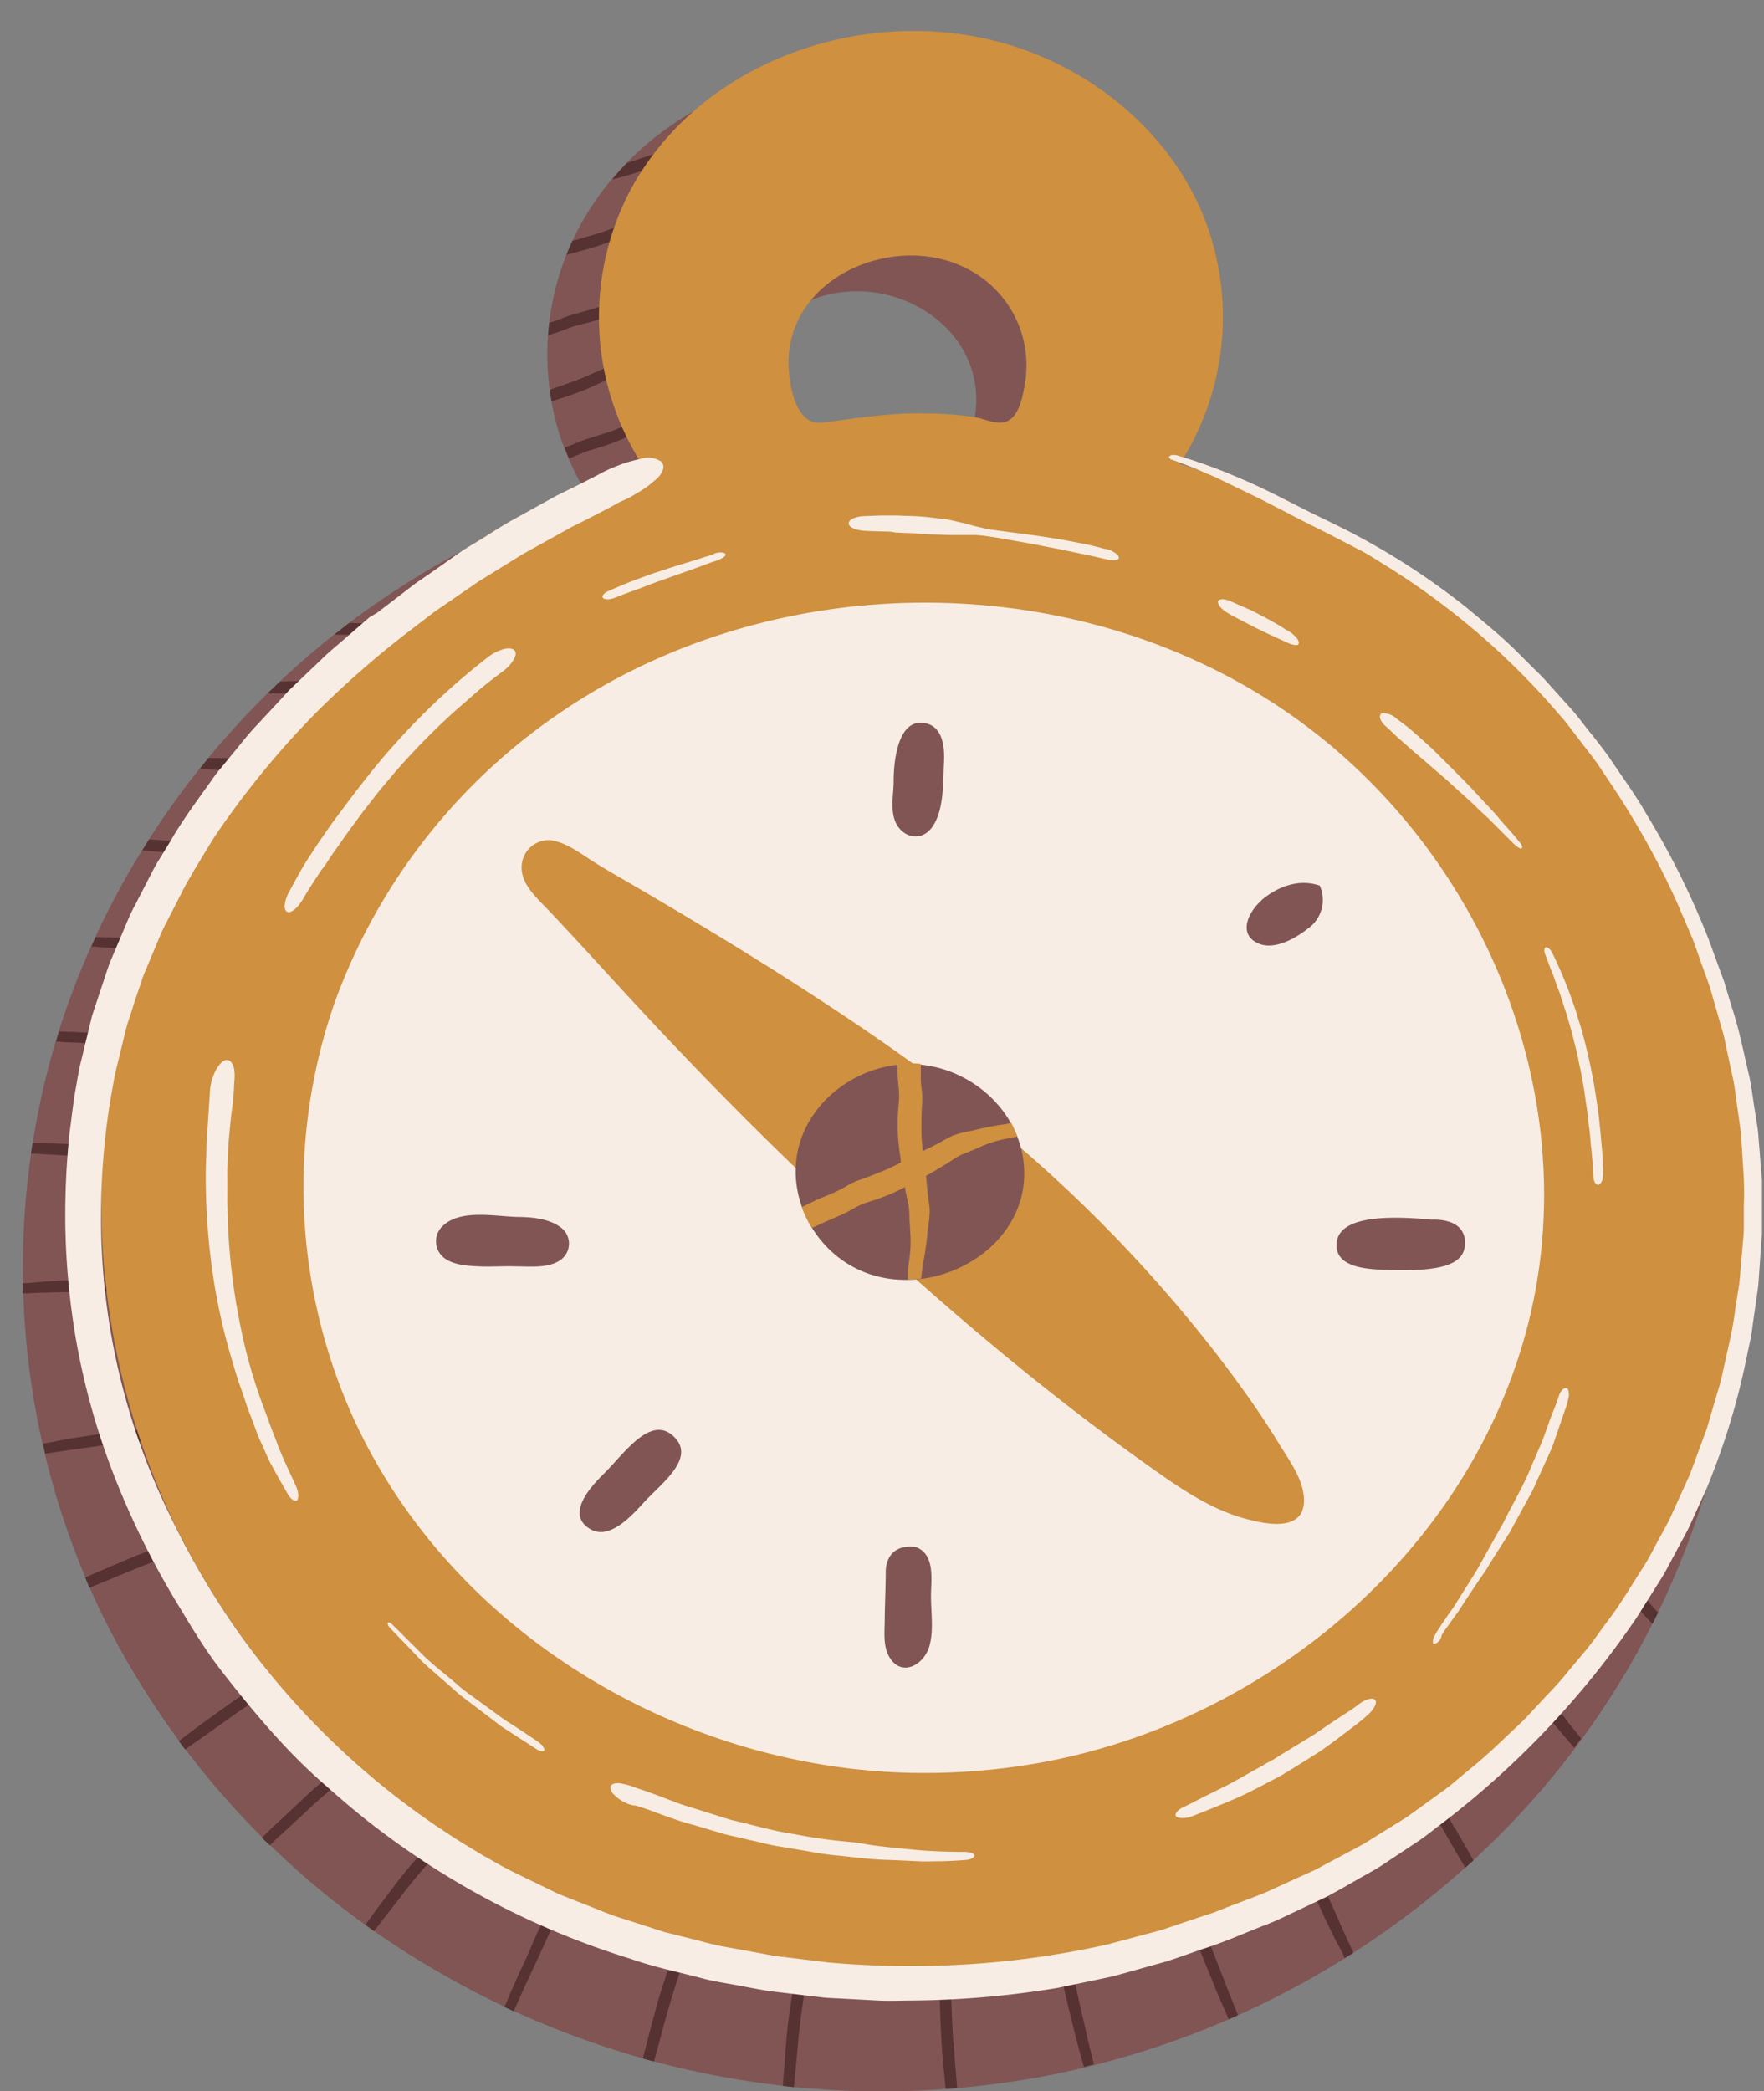 <?xml version="1.0" encoding="UTF-8"?><svg xmlns="http://www.w3.org/2000/svg" xmlns:xlink="http://www.w3.org/1999/xlink" data-name="Layer 1" height="330.7" preserveAspectRatio="xMidYMid meet" version="1.0" viewBox="-3.6 -4.9 279.0 330.7" width="279.0" zoomAndPan="magnify"><rect x="-3.6" y="-4.9" width="279.0" height="330.7" fill="#808080" stroke="none"/><g id="change1_1"><path d="M259.83,143.7c-11.66-25.59-32-47-56.51-60.62a136,136,0,0,0-26.85-11.29c6.91-13,7-29.32-.49-42.27C166.78,13.7,148.14,5,130.14,5.7S94.54,16.76,86.89,33.28a42.61,42.61,0,0,0-2,30.53,45,45,0,0,0,4.55,9.76,135.76,135.76,0,0,0-37.63,19.9c-22.59,17-39.7,41.4-47.29,68.72A126.17,126.17,0,0,0,13,251.34a133.2,133.2,0,0,0,50.5,54.28,140.06,140.06,0,0,0,72.08,20.22,142,142,0,0,0,23.74-2,138.48,138.48,0,0,0,66.43-31.31,130.37,130.37,0,0,0,40.22-61.05A126.25,126.25,0,0,0,259.83,143.7Zm-144-76.48c-1.3-1.2-1.84-3.46-2.2-5a16.21,16.21,0,0,1,1.55-11.7c3.32-5.93,10.1-9.36,16.8-9.36,7.4,0,14.92,4.27,17.72,11.3a16.1,16.1,0,0,1,0,11.75,11.55,11.55,0,0,1-1,2.22,142,142,0,0,0-22.4-.29C122.73,66.37,119.25,66.73,115.8,67.22Z" fill="#815554"/></g><g id="change2_1"><path d="M113.05,57l.16,0c0,.29,0,.59-.06.88-.67.13-1.34.27-2,.45s-1.07.3-1.61.45-1.11.27-1.66.41a25,25,0,0,0-3.14,1c-.52.2-1,.4-1.56.58a15.47,15.47,0,0,0-1.47.58l-1.58.79-1.54.72c-1,.46-2,.89-3,1.34s-2,.86-3,1.21c-.53.18-1.06.36-1.6.52l-1.59.48c-.53.17-1,.39-1.57.61s-.94.4-1.42.57c-.25-.56-.48-1.13-.7-1.71l.7-.25c.51-.2,1-.42,1.53-.64s1-.37,1.5-.53c1.06-.33,2.1-.68,3.15-1s2-.8,3-1.23,2.09-.87,3.14-1.3c.53-.21,1-.43,1.57-.66s.93-.42,1.4-.59l.12,0c.51-.17,1-.3,1.54-.43s1.07-.26,1.6-.41,1.07-.28,1.61-.41l1.57-.35c.55-.12,1.1-.26,1.64-.39s1.08-.28,1.63-.37S112.49,57.05,113.05,57Zm1-9.42c-.58,0-1.16,0-1.73.1s-1.12.1-1.68.18l-1.81.28c-.58.09-1.16.18-1.73.29s-1.12.27-1.68.42-1.12.31-1.69.45l-1.63.41c-.55.14-1.11.28-1.66.45s-1.1.32-1.65.47-1.06.29-1.59.48l-.12,0c-.49.18-1,.42-1.44.63L94,52.49c-1.08.46-2.16.91-3.24,1.4s-2.08.93-3.15,1.33-2.16.8-3.25,1.16l-1,.37c.08.63.17,1.25.28,1.86.24-.09.48-.19.72-.27L86,57.81c.55-.18,1.1-.38,1.65-.58,1.06-.38,2.11-.84,3.14-1.32l3.14-1.44,1.58-.77,1.63-.84a14.32,14.32,0,0,1,1.52-.63c.54-.2,1.07-.42,1.6-.64a27,27,0,0,1,3.24-1.12l1.72-.47,1.66-.5c1.1-.32,2.23-.55,3.35-.79a16.75,16.75,0,0,1,1.72-.31c.56-.07,1.14-.11,1.71-.17l1.65-.12c.56,0,1.13-.11,1.68-.21.22-.25.43-.5.66-.73a19,19,0,0,1-2.51.35Zm9.58-9.42a.67.67,0,0,0-.18-.07.58.58,0,0,0-.18,0h-.17a1.12,1.12,0,0,0-.32,0l-.37.09a9.14,9.14,0,0,1-1.27.23,17.33,17.33,0,0,1-2.7.1l-1.07-.08c-.57,0-1.13-.06-1.7-.08s-1.1,0-1.65,0l-1.81.09c-.57,0-1.15.07-1.72.12s-1.12.16-1.68.26-1.13.21-1.7.29l-1.63.26c-.56.1-1.12.19-1.67.31s-1.1.23-1.65.33-1.08.21-1.6.35l-.13,0c-.49.15-1,.35-1.46.52l-1.65.59c-1.09.37-2.18.75-3.27,1.15s-2.11.79-3.18,1.11-2.16.65-3.25.94c-.53.14-1,.29-1.55.48s-1.06.41-1.59.6-.8.26-1.21.38c-.07.67-.14,1.33-.19,2l1.29-.41c.5-.16,1-.35,1.5-.54s1.07-.41,1.62-.56l1.64-.42c.55-.14,1.1-.31,1.65-.47,1.06-.31,2.11-.68,3.16-1.09l3.16-1.2,1.6-.65,1.66-.71a13.83,13.83,0,0,1,1.54-.5c.54-.15,1.08-.32,1.62-.5a26.1,26.1,0,0,1,3.27-.83L108.5,40l1.67-.34c1.1-.22,2.23-.33,3.35-.47.56-.06,1.13-.11,1.7-.13s1.13,0,1.69,0l1.62.06c.56,0,1.12,0,1.67,0a15.55,15.55,0,0,0,1.67-.21c.28-.06.56-.14.84-.23l.43-.11a1.46,1.46,0,0,1,.36,0h.17a1.72,1.72,0,0,1,.28.08h0s0-.06,0-.11h0a.26.26,0,0,0-.06-.14A1.24,1.24,0,0,0,123.62,38.14Zm.5-11.95a1.06,1.06,0,0,0-.19-.06.58.58,0,0,0-.18,0h-.18a2,2,0,0,0-.34,0l-.38.1a9.61,9.61,0,0,1-1.32.25,20.11,20.11,0,0,1-2.81.15l-1.12-.07c-.59,0-1.17-.05-1.76-.05s-1.15,0-1.72,0l-1.88.12c-.6.05-1.2.09-1.79.15s-1.17.18-1.75.29-1.18.22-1.77.31l-1.7.29c-.58.11-1.16.21-1.74.33s-1.14.25-1.72.36-1.11.22-1.66.37l-.14,0c-.51.15-1,.35-1.52.54L96.74,30c-1.14.39-2.28.78-3.41,1.2S91.13,32,90,32.31s-2.06.62-3.1.9l0,.07c-.33.7-.63,1.42-.91,2.14a4.16,4.16,0,0,1,.5-.16l1.71-.45c.58-.15,1.15-.32,1.72-.49,1.11-.33,2.2-.72,3.29-1.14l3.29-1.26,1.68-.67,1.72-.73A13.71,13.71,0,0,1,101.5,30l1.68-.53a27.1,27.1,0,0,1,3.41-.88l1.79-.34,1.74-.37c1.15-.23,2.32-.36,3.48-.52.59-.07,1.18-.13,1.78-.15s1.17,0,1.76,0l1.68,0c.58,0,1.17,0,1.74-.06a12.56,12.56,0,0,0,1.74-.24,7.19,7.19,0,0,0,.88-.24l.45-.12a1.54,1.54,0,0,1,.37,0h.17a1.57,1.57,0,0,1,.29.08h0s0-.06,0-.11h0a.26.26,0,0,0-.06-.15A2.16,2.16,0,0,0,124.12,26.19ZM130.6,15.9a1.79,1.79,0,0,0-.33-.18c-.07,0-.13-.06-.19-.07a.72.72,0,0,0-.19,0l-.18,0a1,1,0,0,0-.35,0l-.39.08a10.41,10.41,0,0,1-1.36.22,21.42,21.42,0,0,1-2.89.06l-1.14-.09c-.6-.06-1.2-.08-1.8-.11s-1.18,0-1.77,0l-1.92.08c-.61,0-1.23.05-1.84.1s-1.2.14-1.8.24-1.21.19-1.82.27l-1.75.24c-.6.1-1.2.18-1.79.29s-1.18.22-1.78.31-1.15.2-1.71.34l-.14,0c-.53.14-1,.33-1.58.51l-1.77.56c-1.18.37-2.36.73-3.53,1.13-1,.34-2,.67-3,1-.81.83-1.6,1.69-2.35,2.58h0c.59-.14,1.18-.3,1.77-.45,1.15-.3,2.28-.67,3.41-1.06l3.41-1.18,1.74-.64,1.79-.69a14.07,14.07,0,0,1,1.65-.48l1.75-.49a30.37,30.37,0,0,1,3.52-.8l1.84-.29,1.8-.32c1.18-.2,2.38-.31,3.58-.43.6-.06,1.21-.1,1.82-.11s1.2,0,1.8,0l1.72.08c.6,0,1.2,0,1.79,0a17.6,17.6,0,0,0,1.78-.19,9.28,9.28,0,0,0,.91-.22l.46-.11a2.55,2.55,0,0,1,.39,0l.17,0a1.67,1.67,0,0,1,.3.08s0,0,0,0,0,0,0-.1h0A.2.2,0,0,0,130.6,15.9Z" fill="#563232"/></g><g id="change2_2"><path d="M52.42,95.47c-1,0-2.08,0-3.13,0,.79-.62,1.56-1.25,2.36-1.86l1.69.06c.8,0,1.6,0,2.41-.05s1.5-.06,2.25,0l1.93,0,2.92,0c1.57,0,3.13,0,4.7.07s2.88.14,4.33.14c.71,0,1.41,0,2.11,0l1.08-.07c.16,0,.32,0,.48-.06a2.17,2.17,0,0,1,.25,0H76a.79.79,0,0,1,.28.1.62.62,0,0,1,.27.51,1.22,1.22,0,0,1,0,.38.89.89,0,0,1-.23.42,1,1,0,0,1-.28.24l-.17.09a1.09,1.09,0,0,1-.24.07l-.38.07-.28,0c-.39,0-.78.06-1.17.08q-1.17,0-2.34,0l-2,0-2.71-.07-4.78,0-2.11,0c-.91,0-1.81,0-2.71,0l-2.38.09C53.94,95.51,53.18,95.49,52.42,95.47Zm-7.79,9.28q2.26.09,4.53.24c.72.05,1.43.11,2.16.11h2.26c.86,0,1.71.08,2.57.14l2,.12,4.54.22,2.57.18,1.91.14c.73,0,1.47.08,2.21.08.38,0,.75,0,1.12,0l.26,0a2.38,2.38,0,0,0,.37-.06,1,1,0,0,0,.23-.06l.16-.08a.86.86,0,0,0,.28-.23.79.79,0,0,0,.24-.41,1.2,1.2,0,0,0,0-.38.64.64,0,0,0-.23-.52.9.9,0,0,0-.27-.11h-.15a1,1,0,0,0-.24,0l-.47,0-1,0c-.67,0-1.34,0-2,0-1.38-.06-2.74-.21-4.11-.32s-3-.19-4.45-.26l-2.78-.15-1.82-.1c-.72,0-1.43,0-2.15,0s-1.53,0-2.29-.06L47.84,103c-.76-.06-1.53-.09-2.29-.13-1.49-.08-3-.07-4.48,0h-.36c-.66.62-1.31,1.25-2,1.88h1.39C41.65,104.71,43.14,104.7,44.63,104.75ZM35.05,117c1.51.12,3,.25,4.54.4.72.07,1.44.14,2.17.17s1.51,0,2.27.07,1.72.12,2.58.19c.67.06,1.34.12,2,.16l4.56.29,2.57.2c.64,0,1.28.11,1.92.15s1.48.09,2.23.09c.37,0,.74,0,1.12,0l.26,0a2.38,2.38,0,0,0,.37-.06.86.86,0,0,0,.23-.06l.17-.08a1.14,1.14,0,0,0,.28-.23.85.85,0,0,0,.23-.41,1.2,1.2,0,0,0,0-.38.64.64,0,0,0-.23-.52.9.9,0,0,0-.27-.11H62a.93.93,0,0,0-.23,0l-.47,0-1,0c-.67,0-1.34,0-2,0-1.38-.07-2.74-.23-4.12-.35s-3-.23-4.45-.32c-.93,0-1.86-.13-2.78-.2L45,115.86c-.71,0-1.43-.07-2.15-.09s-1.53,0-2.29-.12l-2.27-.25c-.76-.09-1.53-.15-2.29-.22-1.49-.12-3-.18-4.49-.21l-2.15,0L28,116.71c.86,0,1.72.08,2.58.1C32.05,116.85,33.55,116.89,35.05,117Zm-8.29,13.34c1.63.23,3.27.49,4.89.77.78.14,1.56.28,2.34.37l2.46.3c.93.12,1.85.3,2.78.46l2.16.38,4.91.85c.92.16,1.84.36,2.76.54l2.06.42q1.18.24,2.4.42c.4.05.8.11,1.21.14h.69a1.15,1.15,0,0,0,.26,0l.19-.05a1.4,1.4,0,0,0,.33-.19.83.83,0,0,0,.31-.37,1.18,1.18,0,0,0,.09-.37.62.62,0,0,0-.18-.55,1.08,1.08,0,0,0-.28-.15l-.17,0a1.15,1.15,0,0,0-.26,0c-.17,0-.34,0-.51,0l-1.11-.13c-.73-.1-1.46-.21-2.18-.34-1.49-.27-2.95-.61-4.43-.91s-3.21-.6-4.81-.88l-3-.52-2-.33c-.77-.14-1.55-.22-2.33-.32s-1.66-.19-2.49-.34L30.4,129l-2.48-.4c-1.62-.25-3.25-.4-4.88-.54L20,127.84c-.37.58-.72,1.16-1.08,1.74l3,.25C23.51,130,25.14,130.12,26.76,130.34ZM11.21,144.8c.7.08,1.42.11,2.13.16l2.39.17,4.75.42c1.54.13,3.08.27,4.61.47s3.1.46,4.64.72c.73.13,1.46.26,2.21.34l2.33.26c.88.12,1.75.27,2.62.42l2,.34,4.65.75c.88.15,1.75.31,2.62.48l1.95.36c.75.14,1.51.26,2.27.36.38,0,.77.09,1.15.11h.66a1.18,1.18,0,0,0,.25,0l.17-.06a.93.93,0,0,0,.31-.19.82.82,0,0,0,.29-.38,1.18,1.18,0,0,0,.09-.37.61.61,0,0,0-.17-.54.72.72,0,0,0-.27-.15l-.16,0a1.92,1.92,0,0,0-.24,0c-.17,0-.33,0-.49,0l-1.05-.1c-.69-.08-1.38-.17-2.06-.28-1.41-.23-2.8-.54-4.2-.8s-3-.54-4.55-.78L37.31,146l-1.87-.3c-.73-.12-1.46-.2-2.2-.28s-1.58-.17-2.36-.31l-2.32-.42-2.35-.38c-1.52-.23-3.06-.37-4.61-.5l-4.66-.33c-.8-.05-1.59-.08-2.39-.11l-2.47-.07-.55,0c-.23.51-.46,1-.68,1.53l.18,0ZM9,160l4.18.4c1.36.12,2.71.26,4,.45s2.72.44,4.07.69c.65.12,1.29.24,1.94.31l2.05.24c.78.11,1.54.25,2.31.39l1.8.32,4.08.67c.78.13,1.54.29,2.31.44l1.71.33c.66.12,1.33.23,2,.31.34,0,.67.07,1,.08h.24a1.83,1.83,0,0,0,.33,0,.93.93,0,0,0,.23,0l.15-.06a1.2,1.2,0,0,0,.29-.19,1,1,0,0,0,.27-.39,1.18,1.18,0,0,0,.09-.37c0-.23,0-.46-.13-.53a.62.62,0,0,0-.23-.14l-.15,0h-.64l-.93-.08c-.61-.06-1.21-.14-1.81-.24-1.24-.2-2.46-.49-3.69-.73s-2.67-.48-4-.7l-2.5-.43-1.64-.28c-.65-.11-1.29-.18-1.94-.25s-1.39-.16-2.07-.29l-2-.4c-.68-.13-1.37-.24-2.06-.36-1.34-.22-2.69-.35-4.05-.47l-4.11-.32-2.1-.1-2.18-.07H5.75c-.17.52-.32,1.05-.47,1.57.52.06,1,.09,1.58.13ZM3.81,177.65c1.51.09,3,.19,4.54.26s2.94.13,4.4.27,3,.29,4.43.47c.71.09,1.41.17,2.12.21s1.49.06,2.23.11,1.68.15,2.52.23l2,.2,4.46.37c.84.06,1.68.15,2.52.24l1.87.18c.72.07,1.45.11,2.18.13.37,0,.73,0,1.1,0l.26,0a2.23,2.23,0,0,0,.36,0,1.12,1.12,0,0,0,.23-.06l.16-.07a1.42,1.42,0,0,0,.28-.23.86.86,0,0,0,.24-.41,1.18,1.18,0,0,0,0-.37.61.61,0,0,0-.21-.53.66.66,0,0,0-.26-.11H39.1l-.24,0-.45,0c-.34,0-.67,0-1,0-.66,0-1.32,0-2-.07-1.35-.1-2.68-.28-4-.42s-2.9-.28-4.36-.39l-2.72-.25-1.78-.17c-.7-.06-1.4-.1-2.1-.13s-1.5-.07-2.25-.16L16,176.63c-.74-.1-1.49-.17-2.23-.25-1.46-.16-2.92-.24-4.39-.29s-3-.12-4.44-.16l-2.27-.05H1.55c-.09.55-.17,1.1-.25,1.65h.22Zm5.87,21.72c1.56,0,3.12,0,4.68,0s3.15.18,4.72.31c.75.06,1.5.13,2.25.15s1.58,0,2.37.08,1.79.12,2.68.2l2.1.16c1.59.1,3.18.18,4.77.22l2.7.07c.67,0,1.34,0,2,0a22.43,22.43,0,0,0,2.32-.18c.39,0,.77-.12,1.15-.2l.26-.07A3.82,3.82,0,0,0,42,200a.94.94,0,0,0,.23-.1l.15-.11a1.25,1.25,0,0,0,.24-.27,1,1,0,0,0,.16-.45,1.29,1.29,0,0,0,0-.39c-.06-.22-.19-.43-.33-.46a.57.57,0,0,0-.28-.06l-.16,0a1.87,1.87,0,0,0-.22.07,3.74,3.74,0,0,1-.45.12l-1,.19c-.67.09-1.34.17-2,.2-1.4.08-2.8,0-4.21,0l-4.59-.22c-1-.05-1.92-.12-2.89-.2l-1.9-.15c-.74,0-1.49-.08-2.24-.1s-1.6,0-2.4-.12l-2.38-.22c-.8-.07-1.6-.13-2.4-.17-1.56-.09-3.12-.11-4.69-.07s-3.15.07-4.72.13l-2.41.14L1,198c-.33,0-.65,0-1,.05,0,.52,0,1.05,0,1.58H.31c.71,0,1.43-.06,2.15-.08l2.41-.07Zm6.43,23.86c1.53-.13,3.08-.24,4.62-.33.73,0,1.47-.07,2.2-.16l2.31-.26c.87-.08,1.74-.12,2.62-.17l2.05-.12,4.64-.3c.87-.06,1.75-.09,2.63-.12l2-.08c.75,0,1.51-.08,2.26-.16.38,0,.76-.08,1.14-.15l.26,0,.36-.1a2.34,2.34,0,0,0,.24-.09l.15-.1a1,1,0,0,0,.26-.25.94.94,0,0,0,.2-.44,1.21,1.21,0,0,0,0-.38c0-.23-.15-.45-.29-.49a.74.74,0,0,0-.28-.08h-.16a1,1,0,0,0-.24.05l-.47.1-1,.13q-1,.12-2,.18c-1.41.1-2.82.1-4.22.15s-3,.16-4.56.26l-2.85.18-1.86.12c-.73,0-1.46.13-2.19.22s-1.55.18-2.33.22l-2.34.1-2.34.15c-1.52.11-3,.32-4.55.54l-4.57.7c-.78.13-1.55.27-2.32.42l-2.27.45c.12.53.24,1.05.37,1.58l1.08-.18,2.35-.35,4.67-.65C13.07,223.57,14.59,223.36,16.11,223.23ZM29.28,239.1l2.67-1c1-.37,2-.69,3.07-1l2.4-.78,5.44-1.8,3.1-1,2.31-.7c.89-.27,1.78-.55,2.65-.87.44-.16.88-.32,1.31-.5l.3-.14c.14-.07.28-.13.41-.21a1.4,1.4,0,0,0,.26-.16l.16-.14a1.65,1.65,0,0,0,.24-.33.85.85,0,0,0,.12-.49,1,1,0,0,0-.1-.37.61.61,0,0,0-.47-.38,1.45,1.45,0,0,0-.36,0l-.19.07-.27.12a5.05,5.05,0,0,1-.53.24l-1.2.46c-.79.29-1.59.57-2.39.82-1.65.54-3.32,1-5,1.5s-3.57,1.13-5.35,1.72l-3.33,1.1-2.18.73c-.86.28-1.7.61-2.54.93s-1.8.69-2.72,1l-2.73.88-2.74.93c-1.78.62-3.52,1.32-5.26,2.05L11.16,244l-1.28.58c.23.54.45,1.08.68,1.61l.14-.06,5.37-2.21c1.73-.73,3.48-1.43,5.24-2.08s3.59-1.26,5.4-1.86C27.57,239.7,28.44,239.43,29.28,239.1Zm13.63,21.13L45,258.79c.8-.53,1.61-1,2.42-1.53l1.91-1.19,4.27-2.73L56,251.82l1.83-1.12c.7-.43,1.39-.89,2.06-1.36.34-.24.68-.49,1-.75l.22-.19a4,4,0,0,0,.3-.28,1.73,1.73,0,0,0,.17-.21l.1-.16a1.07,1.07,0,0,0,.12-.37.82.82,0,0,0,0-.48,1.06,1.06,0,0,0-.18-.33.6.6,0,0,0-.52-.27,1,1,0,0,0-.31.08l-.15.1a1.62,1.62,0,0,0-.19.18c-.13.11-.26.23-.4.33l-.91.68c-.61.44-1.22.86-1.84,1.26-1.29.84-2.62,1.6-3.93,2.4s-2.81,1.75-4.21,2.65l-2.62,1.65-1.72,1.09c-.67.43-1.33.88-2,1.33s-1.4,1-2.13,1.41l-2.18,1.3-2.18,1.35c-1.41.88-2.78,1.83-4.14,2.8l-4.08,2.94-2.06,1.54-1.36,1.05c.33.44.65.88,1,1.32l.41-.3L28.2,270l4.23-3c1.37-1,2.74-1.92,4.14-2.82s2.85-1.81,4.29-2.68C41.55,261.1,42.24,260.69,42.91,260.23Zm13.59,11.3c.78-.68,1.58-1.33,2.37-2L60.73,268l4.19-3.53,2.39-2,1.79-1.45c.69-.57,1.36-1.15,2-1.75.33-.3.66-.61,1-.93l.21-.23c.1-.11.19-.22.28-.34a2,2,0,0,0,.16-.24l.09-.18a1.29,1.29,0,0,0,.08-.39.79.79,0,0,0-.08-.49,1,1,0,0,0-.23-.3A.62.62,0,0,0,72,256a1.09,1.09,0,0,0-.31.14l-.15.13c-.07.06-.12.14-.19.21a4.86,4.86,0,0,1-.38.41l-.88.85c-.59.54-1.19,1.08-1.8,1.6-1.26,1.07-2.57,2.08-3.85,3.12s-2.76,2.27-4.12,3.43l-2.57,2.15-1.68,1.4c-.66.56-1.3,1.13-1.94,1.71S52.8,272.4,52.09,273l-2.15,1.71-2.12,1.75c-1.38,1.15-2.7,2.37-4,3.6l-4,3.73-2,1.92c.41.41.83.8,1.24,1.2l1.06-1,4.09-3.76c1.31-1.23,2.63-2.45,4-3.62s2.78-2.34,4.2-3.49c.67-.54,1.35-1.09,2-1.68ZM78.06,274c.52-.56,1-1.15,1.51-1.75.24-.3.48-.6.7-.92l.15-.23a3.72,3.72,0,0,0,.19-.34.8.8,0,0,0,.1-.23l.05-.18a1.44,1.44,0,0,0,0-.36.87.87,0,0,0-.17-.45,1.15,1.15,0,0,0-.27-.27.61.61,0,0,0-.56-.14.84.84,0,0,0-.26.15l-.1.13a2.43,2.43,0,0,0-.14.2c-.08.14-.17.28-.26.41l-.65.84c-.43.55-.87,1.09-1.33,1.61-.94,1.08-1.94,2.1-2.91,3.15S72,277.9,71,279.06l-1.92,2.17-1.26,1.42c-.49.56-1,1.14-1.42,1.72s-1,1.25-1.53,1.83l-1.61,1.74-1.59,1.78c-1,1.17-2,2.39-2.93,3.63l-2.82,3.75-1.4,1.95-.31.45c.46.33.9.67,1.36,1L56.7,299l2.95-3.78c.94-1.24,1.9-2.46,2.91-3.65s2.06-2.37,3.11-3.53c.51-.55,1-1.11,1.49-1.7l1.47-1.83c.58-.68,1.18-1.34,1.77-2L71.79,281l3.12-3.56,1.81-2Zm18,.29a.87.87,0,0,0-.29-.39,1.35,1.35,0,0,0-.33-.19.67.67,0,0,0-.58,0c-.07.07-.17.13-.21.22l-.07.15a2.17,2.17,0,0,0-.07.24c0,.16-.1.32-.16.48-.12.33-.26.67-.4,1q-.41,1-.87,1.95c-.63,1.32-1.34,2.59-2,3.89s-1.44,2.81-2.14,4.23c-.43.89-.88,1.76-1.33,2.64l-.88,1.73c-.34.68-.66,1.37-1,2.06s-.68,1.49-1.06,2.2-.78,1.42-1.17,2.13-.77,1.43-1.14,2.15c-.74,1.41-1.4,2.85-2,4.31s-1.32,2.92-2,4.39c-.33.75-.65,1.51-1,2.26s-.64,1.58-1,2.36l-.18.39,1.46.66c.27-.55.51-1.12.77-1.68.33-.75.68-1.5,1-2.25.7-1.48,1.4-3,2.08-4.46s1.32-2.91,2-4.33,1.47-2.86,2.24-4.28c.36-.68.73-1.36,1-2.06s.66-1.47,1-2.19.82-1.63,1.24-2.44c.33-.64.66-1.27,1-1.91l2.16-4.34c.4-.82.82-1.63,1.24-2.44l.94-1.82c.35-.7.69-1.41,1-2.14.16-.36.31-.73.44-1.1a2.76,2.76,0,0,0,.08-.27,2.36,2.36,0,0,0,.1-.38,2,2,0,0,0,0-.26c0-.06,0-.12,0-.18A1.19,1.19,0,0,0,96.11,274.27Zm15.36,5.22a.83.83,0,0,0-.34-.36,1.09,1.09,0,0,0-.36-.12.61.61,0,0,0-.57.17,1,1,0,0,0-.19.3l-.05.18a2.54,2.54,0,0,0,0,.29c0,.18,0,.37-.09.55l-.27,1.21c-.19.79-.39,1.58-.61,2.36-.46,1.61-1,3.19-1.51,4.78s-1.06,3.45-1.58,5.19l-1,3.24-.66,2.12c-.25.83-.48,1.67-.7,2.51s-.48,1.8-.77,2.68l-.89,2.63-.86,2.66c-.55,1.73-1,3.49-1.48,5.25l-1.38,5.32,0,.18c.57.16,1.15.3,1.73.45l1.21-4.42c.46-1.77.94-3.53,1.47-5.27s1.1-3.53,1.68-5.27c.28-.84.55-1.68.78-2.53l.72-2.67c.29-1,.6-2,.92-3l.73-2.34,1.58-5.32.92-3,.7-2.23q.39-1.29.72-2.61c.11-.43.21-.87.29-1.32l0-.32c0-.14,0-.29.05-.44a1.4,1.4,0,0,0,0-.29l0-.2A1.15,1.15,0,0,0,111.47,279.49Zm15.19,5.2a.86.86,0,0,0,0-.27l-.06-.19a1.22,1.22,0,0,0-.2-.32.72.72,0,0,0-.4-.29.94.94,0,0,0-.37-.07.62.62,0,0,0-.54.23.93.93,0,0,0-.13.31l0,.18a2.43,2.43,0,0,0,0,.27c0,.17,0,.35,0,.53l-.07,1.17c0,.76-.12,1.53-.21,2.29-.19,1.56-.46,3.12-.69,4.68s-.47,3.37-.68,5.06l-.42,3.17-.28,2.07c-.1.82-.18,1.63-.26,2.45s-.16,1.75-.29,2.61l-.42,2.59-.38,2.6c-.24,1.7-.4,3.4-.53,5.11l-.4,5.17-.06.92,1.75.19.48-5.08c.14-1.71.29-3.42.51-5.12s.46-3.45.73-5.16c.13-.82.25-1.64.33-2.47l.25-2.59c.11-1,.25-2,.39-2.93l.31-2.28.66-5.19.41-2.93.31-2.17c.12-.84.21-1.69.28-2.54,0-.42.06-.85.07-1.28v-.3C126.68,285,126.68,284.83,126.66,284.69Zm20.57,33.39c-.11-1.81-.21-3.63-.28-5.44,0-.87-.08-1.73-.17-2.59l-.27-2.71c-.1-1-.17-2-.24-3.07l-.17-2.41-.49-5.43-.26-3.07-.2-2.29c-.08-.88-.19-1.76-.32-2.64-.07-.44-.14-.88-.24-1.31l-.07-.31c0-.14-.08-.28-.13-.42a1,1,0,0,0-.11-.26l-.1-.18a1.24,1.24,0,0,0-.28-.28.8.8,0,0,0-.45-.19,1,1,0,0,0-.38,0,.62.62,0,0,0-.47.37,1,1,0,0,0,0,.34l0,.18a1.76,1.76,0,0,0,.07.27c.05.18.09.36.13.54l.21,1.2c.13.79.24,1.58.34,2.37.17,1.63.26,3.27.4,4.9l.45,5.3c.1,1.11.17,2.21.25,3.31l.17,2.18q.1,1.28.24,2.55c.09.91.19,1.82.24,2.73l.09,2.72.13,2.75c.08,1.78.23,3.56.42,5.33l.27,2.91c.61,0,1.22-.08,1.83-.14l-.15-1.86C147.49,321.66,147.33,319.87,147.23,318.08Zm21.41.14-1.06-4.68c-.36-1.51-.7-3-1-4.55s-.55-3.1-.78-4.65c-.11-.74-.22-1.48-.39-2.21l-.49-2.3c-.17-.88-.31-1.76-.45-2.64l-.34-2.05-.82-4.66-.42-2.64-.3-2c-.12-.76-.27-1.52-.43-2.27-.09-.38-.18-.75-.29-1.13l-.09-.26a2.55,2.55,0,0,0-.14-.35,1.13,1.13,0,0,0-.11-.22l-.12-.15a1.08,1.08,0,0,0-.28-.23.89.89,0,0,0-.46-.14,1,1,0,0,0-.38,0c-.22.06-.42.2-.45.35a.74.74,0,0,0-.05.29l0,.16c0,.08.06.16.08.24a3.53,3.53,0,0,1,.15.46l.26,1c.16.67.31,1.35.43,2,.25,1.41.42,2.83.64,4.24s.49,3,.76,4.56l.49,2.85.31,1.87c.13.73.29,1.46.45,2.18s.34,1.56.46,2.34l.33,2.34.38,2.36c.26,1.52.6,3,1,4.55l1.12,4.55.62,2.32.62,2.18c.53-.12,1-.26,1.57-.39l-.27-1.12Zm22.05-8.36-1.63-4.22c-.54-1.35-1.09-2.71-1.56-4.08s-1-2.79-1.42-4.19c-.22-.67-.44-1.34-.71-2l-.83-2c-.3-.78-.58-1.57-.86-2.36l-.66-1.84L181.45,285l-.88-2.36-.64-1.75c-.25-.67-.53-1.34-.84-2-.15-.33-.3-.66-.48-1l-.13-.22a3.06,3.06,0,0,0-.21-.29,1.3,1.3,0,0,0-.15-.18l-.14-.11a1.05,1.05,0,0,0-.32-.15.88.88,0,0,0-.47,0,1.23,1.23,0,0,0-.37.12c-.2.11-.37.28-.37.42a.53.53,0,0,0,0,.28l.06.14a2.12,2.12,0,0,0,.12.2c.08.13.16.25.23.39l.44.88c.28.59.55,1.18.79,1.78.5,1.24.91,2.51,1.37,3.76s1,2.71,1.51,4.06l.93,2.53.6,1.67c.24.65.5,1.3.76,1.94s.57,1.38.8,2.08l.66,2.11c.23.71.47,1.42.71,2.12.46,1.37,1,2.73,1.55,4.07l1.66,4.07.88,2.07.94,2.14c.1.22.19.45.27.68.49-.21,1-.44,1.46-.66-.21-.61-.46-1.2-.7-1.8Zm19.63-6.34c-.22-.55-.49-1.09-.74-1.63s-.56-1.22-.83-1.83c-.53-1.22-1.06-2.44-1.62-3.65s-1.08-2.36-1.55-3.56-.94-2.43-1.38-3.66c-.21-.59-.42-1.17-.68-1.74s-.55-1.19-.8-1.79-.56-1.37-.82-2.06-.41-1.08-.63-1.62c-.49-1.21-1-2.42-1.48-3.64-.28-.68-.54-1.38-.81-2.07-.2-.51-.39-1-.59-1.54s-.5-1.18-.78-1.76c-.14-.28-.29-.57-.45-.85a2.14,2.14,0,0,0-.13-.19,2.48,2.48,0,0,0-.19-.26.71.71,0,0,0-.15-.15l-.13-.1a1.33,1.33,0,0,0-.32-.12.88.88,0,0,0-.46,0,1.09,1.09,0,0,0-.36.12c-.21.1-.38.26-.39.39s0,.18,0,.25a.69.69,0,0,0,.05.13c0,.06.08.11.11.17a2.46,2.46,0,0,1,.22.34c.15.26.28.52.42.78.26.52.5,1,.73,1.57.46,1.09.84,2.21,1.27,3.31s.92,2.39,1.41,3.57c.31.74.6,1.49.89,2.23l.57,1.47c.23.57.48,1.13.74,1.69s.55,1.2.77,1.82.43,1.24.64,1.86.46,1.24.69,1.85c.45,1.21,1,2.38,1.53,3.55s1.09,2.36,1.66,3.54c.29.59.58,1.19.88,1.79s.64,1.22,1,1.84c.19.38.36.78.52,1.18l1.35-.84c0-.08,0-.16-.08-.24A.58.58,0,0,1,210.32,303.52Zm16.26-19.25c-.69-1.21-1.37-2.42-2-3.66s-1.25-2.51-1.84-3.78c-.29-.6-.58-1.2-.91-1.79l-1-1.82c-.38-.7-.74-1.41-1.09-2.12l-.85-1.66-2-3.71-1.1-2.11-.82-1.57c-.32-.6-.67-1.2-1-1.78-.18-.29-.37-.57-.58-.85l-.15-.19A1.84,1.84,0,0,0,213,259a.8.8,0,0,0-.17-.15l-.15-.09a1.43,1.43,0,0,0-.33-.1,1,1,0,0,0-.47,0,1.58,1.58,0,0,0-.35.16c-.19.13-.34.32-.32.45a.5.5,0,0,0,0,.27l.07.12a2.09,2.09,0,0,0,.14.17c.09.11.19.22.27.34l.53.78c.33.52.66,1,1,1.58.62,1.1,1.16,2.25,1.74,3.37s1.26,2.43,1.92,3.64l1.18,2.27.77,1.5c.31.58.63,1.16,1,1.73s.7,1.23,1,1.87l.87,1.91c.3.64.61,1.27.92,1.91.6,1.23,1.27,2.44,2,3.64l2.07,3.63,1.09,1.84.38.62c.42-.38.86-.76,1.28-1.15l-.71-1.29C228,286.78,227.28,285.52,226.58,284.27Zm15.31-20.12c-.87-1.16-1.73-2.32-2.57-3.51-.4-.56-.81-1.12-1.25-1.66l-1.38-1.68c-.51-.64-1-1.31-1.49-2l-1.14-1.54c-.88-1.16-1.75-2.32-2.57-3.51-.47-.67-.92-1.36-1.34-2.06-.32-.52-.63-1.05-.93-1.58l-1.07-1.84c-.19-.31-.37-.61-.57-.92l-.14-.21-.22-.28a.91.91,0,0,0-.17-.17l-.14-.1a1,1,0,0,0-.33-.14.89.89,0,0,0-.47,0,1.4,1.4,0,0,0-.36.13c-.21.11-.37.29-.36.44a.75.75,0,0,0,0,.3l.07.14a1.37,1.37,0,0,0,.13.2l.27.4.53.88,1,1.73c.7,1.18,1.37,2.36,2.1,3.49s1.64,2.39,2.51,3.54l1.6,2.14,1,1.4c.42.54.85,1.07,1.29,1.6s.94,1.13,1.36,1.73l1.25,1.79c.42.6.86,1.19,1.29,1.78.85,1.15,1.75,2.26,2.68,3.35l2.8,3.3.15.18c.37-.49.74-1,1.1-1.48l-2-2.48C243.67,266.41,242.75,265.3,241.89,264.15ZM254,244.51c-.43-.54-.85-1.09-1.31-1.6l-1.45-1.63c-.54-.62-1-1.27-1.55-1.91l-1.2-1.51-2.76-3.38-1.52-1.94-1.12-1.45c-.44-.56-.89-1.11-1.37-1.64-.24-.26-.48-.53-.74-.78l-.19-.17-.27-.21a1.13,1.13,0,0,0-.2-.13l-.17-.06a1,1,0,0,0-.35,0,.92.92,0,0,0-.46.1,1.34,1.34,0,0,0-.31.22.61.61,0,0,0-.24.51.62.62,0,0,0,.09.26l.09.12.18.15.33.3.67.71c.44.48.86,1,1.26,1.46.84,1,1.61,2.09,2.42,3.13s1.76,2.24,2.67,3.34l1.67,2.08,1.1,1.36c.43.54.89,1.05,1.35,1.56s1,1.09,1.43,1.67l1.33,1.74c.45.58.91,1.15,1.37,1.72.9,1.11,1.87,2.16,2.86,3.21l.15.16.89-1.78c-.66-.72-1.3-1.43-1.92-2.17C255.81,246.78,254.9,245.66,254,244.51Zm11.43-16.34c-.79-.62-1.58-1.25-2.32-1.93s-1.48-1.39-2.19-2.11a14.26,14.26,0,0,0-1.06-1c-.4-.33-.79-.65-1.17-1s-.85-.79-1.26-1.2l-1-.94-2.23-2.1c-.42-.4-.82-.81-1.23-1.22l-.91-.92c-.35-.35-.72-.69-1.11-1a5.65,5.65,0,0,0-.61-.45l-.15-.1a1.75,1.75,0,0,0-.24-.11.67.67,0,0,0-.17-.06h-.13a1.2,1.2,0,0,0-.31,0,1.1,1.1,0,0,0-.41.2,1.16,1.16,0,0,0-.29.25.7.7,0,0,0-.25.46c0,.07,0,.15.07.19l.08.08.14.08a1.61,1.61,0,0,1,.28.17c.19.13.37.27.55.42.36.28.71.58,1,.88.69.64,1.3,1.33,1.95,2s1.43,1.41,2.17,2.1l1.35,1.29.89.86c.35.33.72.64,1.09,1s.8.66,1.16,1l1.07,1.11c.36.37.73.72,1.11,1.08a29,29,0,0,0,2.31,2c.8.61,1.59,1.23,2.4,1.83.18-.62.36-1.24.53-1.86C266.23,228.8,265.84,228.48,265.44,228.17Z" fill="#563232"/></g><g id="change3_1"><path d="M183,68.47a43,43,0,0,0,3.32-40.23C181,16.14,170.08,6.93,157.64,2.71c-22.43-7.61-50,1.11-61.53,22.44a43.17,43.17,0,0,0,2.54,44.46c-41.19,14-74.81,49-83.84,92a117.52,117.52,0,0,0,10.54,77.2A126.94,126.94,0,0,0,75.3,290.55c41.84,23.88,96,23.48,137.21-1.52,38-23,62.87-65.79,60.13-110.57C270,134.43,241.3,95.08,202,76A132.06,132.06,0,0,0,183,68.47Zm-61.89-16c0-13.68,16.77-20.63,28-15a17.13,17.13,0,0,1,9.51,17.51c-.3,2-.82,6-3.1,6.8-1.5.54-3.51-.48-5-.73a56.78,56.78,0,0,0-7.71-.57c-5.6-.13-10.82.75-16.33,1.45C122.17,62.55,121.12,55.7,121.12,52.51Z" fill="#cf903f"/></g><g id="change4_1"><path d="M238,204.83c-9.31,35.92-41.64,62.87-77.72,69.14a104,104,0,0,1-17.71,1.51c-37.85,0-75.41-22.19-90.8-57.29a88.68,88.68,0,0,1-2.46-64.49,94.24,94.24,0,0,1,36.41-46.38C119.06,85,165.4,84.65,198.88,107,230.25,127.94,247.54,167.85,238,204.83Z" fill="#f8ede4"/></g><g id="change4_2"><path d="M190.63,92.07a4.54,4.54,0,0,1-.91-.67,2,2,0,0,1-.67-1c-.07-.61.87-.71,2-.21s2.27,1,3.41,1.5l2.15,1.13,1.45.8c.64.35,1.24.75,1.86,1.14a4.48,4.48,0,0,1,1.7,1.42c.33.52.28,1-.3.94a3.48,3.48,0,0,1-1.09-.29l-.51-.24-1-.45-2-.92-2.18-1.07-3.34-1.74A6.5,6.5,0,0,1,190.63,92.07ZM138,79.31l2.17.1c.73,0,1.46.06,2.18.13s1.77.08,2.62.11l1.66.06c.63,0,1.26,0,1.87,0l1.93,0c.56,0,1.13.07,1.7.13,1.45.21,2.9.43,4.34.71,1.67.29,3.35.58,5,.92l2.5.48,2.94.62c.78.16,1.55.3,2.31.48l1.23.28.66.16.57.12a5.1,5.1,0,0,0,1,.08c.64,0,.83-.34.56-.73A3.57,3.57,0,0,0,171,81.88h0c-.34-.1-.68-.2-1-.28l-1-.25c-.79-.18-1.59-.32-2.39-.48-1.23-.24-2.45-.49-3.68-.66-2.69-.44-5.39-.77-8.12-1.13l-1.73-.24c-.31-.06-.64-.1-.94-.17l-1-.24c-1-.22-1.88-.51-2.84-.72s-1.67-.42-2.51-.51l-2.2-.27a35.67,35.67,0,0,0-3.59-.24l-1.81-.07c-.86,0-1.72,0-2.56,0l-2.91.12a4.55,4.55,0,0,0-1.27.3c-.53.22-.83.52-.82.83,0,.65,1.29,1.14,2.83,1.19l2.5.09c.54,0,1.1,0,1.64.08ZM98.6,87.77c1.16-.47,2.34-.87,3.53-1.29,1.42-.53,2.83-1,4.24-1.51,1-.36,2-.76,3-1.09a6.47,6.47,0,0,0,1.32-.56c.33-.2.65-.49.4-.66a.73.73,0,0,0-.33-.16,2.38,2.38,0,0,0-.84,0,2.44,2.44,0,0,0-.56.17.91.91,0,0,0-.3.18l-.08,0c-.34.12-.7.21-1.06.32l-1.45.47-3.28,1-2.88.94c-1.08.34-2.14.77-3.2,1.15-1.52.54-3,1.2-4.47,1.83-.81.35-1.14.91-.81,1.16a1.37,1.37,0,0,0,.85.15,3.76,3.76,0,0,0,.77-.17l.45-.17C95.44,88.91,97.05,88.38,98.6,87.77Zm10.27-4.71h0Zm.14-.18-.11.06ZM49.24,129.8c1-1.36,1.91-2.77,2.93-4.1l1.59-2.17,1.66-2.12c1.08-1.44,2.28-2.77,3.42-4.16A111.79,111.79,0,0,1,66.78,109c1.37-1.33,2.85-2.54,4.27-3.81s2.92-2.46,4.45-3.6l.82-.63a6.52,6.52,0,0,0,1.19-1.33c.44-.65.57-1.21.33-1.58s-.83-.5-1.62-.34A7.4,7.4,0,0,0,73.6,99,109.17,109.17,0,0,0,59,112.6c-2.79,3.05-5.31,6.32-7.8,9.62l-2,2.68c-.66.89-1.27,1.81-1.91,2.72s-1.33,2-2,3c-1.17,1.77-2.14,3.65-3.15,5.5a5.86,5.86,0,0,0-.71,2c-.06.59.08,1,.37,1.17.62.32,1.7-.62,2.51-2s1.85-3,2.85-4.49l.06-.09C48,131.76,48.55,130.75,49.24,129.8Zm10.4-17.92-.61.68ZM38.32,218.26a83.94,83.94,0,0,1-3-9.47,102.5,102.5,0,0,1-2.88-20.32c0-1.39-.12-2.77-.1-4.16s0-2.78,0-4.16c.1-1.78.13-3.57.3-5.35.06-.61.11-1.21.17-1.82L33,171.2l.22-1.76c.13-1.12.19-2.16.23-3.24a7.41,7.41,0,0,0,0-1.95A2.46,2.46,0,0,0,32.9,163c-.66-.69-1.66-.05-2.46,1.53h0a8.16,8.16,0,0,0-.84,3.33v0c-.18,2.68-.36,5.48-.54,8.26,0,1.6-.13,3.19-.11,4.78v-.76a106.72,106.72,0,0,0,1,15.7,95.84,95.84,0,0,0,3,13.88c.48,1.58.91,3.17,1.48,4.72s1,3.13,1.65,4.66c.29.79.59,1.59.88,2.39s.65,1.56,1,2.32c.45,1,.84,2,1.35,2.92.85,1.59,1.75,3.14,2.63,4.68.44.79,1.08,1.16,1.39,1s.37-1.25-.1-2.25c-1.09-2.42-2.29-4.79-3.17-7.29l-.27-.69C39.25,220.87,38.82,219.56,38.32,218.26ZM81.7,270.68c-1.33-.89-2.65-1.8-4-2.66l-1.45-.92-1.37-1-4-2.91c-1.32-.89-2.47-2-3.7-3s-2.44-2-3.62-3.1l-2.39-2.38-1.6-1.6-.45-.45-.49-.47a2.54,2.54,0,0,0-.29-.28c-.25-.19-.47-.31-.58-.21s0,.47.25.76l.32.34.57.59.71.74L61.41,256l1.75,1.85c.62.57,1.25,1.13,1.89,1.69L69,263c1.35,1.08,2.76,2.11,4.13,3.16.88.65,1.74,1.34,2.63,2l5.4,3.49a2.43,2.43,0,0,0,.82.37c.25.05.44,0,.51-.11s-.18-.78-.73-1.15Zm47.94,15.59a73.26,73.26,0,0,1-7.5-1.1c-2.54-.37-5-1-7.5-1.64l-1.87-.45a16.92,16.92,0,0,1-1.85-.52l-3.67-1.15c-1.42-.46-2.86-.83-4.25-1.4l-2.21-.84c-1-.38-2-.74-3-1.08-.49-.16-1-.32-1.43-.51a14.25,14.25,0,0,0-1.49-.39c-1.2-.27-2,.05-1.92.72a1.77,1.77,0,0,0,.46.89l.49.48a7,7,0,0,0,1.34.87l0,0a5,5,0,0,0,1.51.48l.16,0c.44.12.88.26,1.33.41,2.63.92,5.22,2,7.93,2.68l4,1.19a19.46,19.46,0,0,0,2,.52l2,.46,3.66.85a18.69,18.69,0,0,0,1.84.36l1.85.31c2.48.39,4.93.93,7.43,1.13,2.78.29,5.55.66,8.33.7l4.42.2c1,.06,2.09,0,3.12,0,1.41,0,2.81-.1,4.21-.19.83-.05,1.49-.36,1.47-.72s-.73-.56-1.54-.57q-3,0-6-.18c-2-.14-4-.37-6-.56-1.33-.15-2.64-.29-4-.55l-1.53-.23h-.12Zm-30.93-5-.14-.05Zm97.58-7.05c-2,1.05-3.94,2.24-5.95,3.28l-2.66,1.32c-1.4.68-2.75,1.43-4.14,2.08-.85.39-1.32,1-1.18,1.36s1.25.5,2.39.14c2.22-.85,4.44-1.76,6.64-2.69s4.16-2,6.22-3.08c.52-.28,1.06-.53,1.57-.83l1.51-.92,3-1.87c.65-.42,1.31-.82,1.95-1.26l1.88-1.37c.86-.64,1.71-1.29,2.56-1.94s1.7-1.28,2.48-2A5.17,5.17,0,0,0,213.8,265c.25-.45.28-.84.1-1.06-.39-.49-1.57-.1-2.66.72-.79.64-1.66,1.16-2.51,1.72s-1.69,1.11-2.53,1.68l-1.95,1.34c-.66.43-1.35.81-2,1.22l-.28.17-2.82,1.72-1.4.88C197.26,273.66,196.77,273.91,196.29,274.17Zm45.08-54.08L240.32,223c-.27.67-.57,1.32-.86,2l-.83,1.92c-1.22,3.11-3,6-4.46,9-1.44,2.56-2.84,5.07-4.24,7.57l-2.52,4c-.34.54-.67,1.07-1,1.6s-.72,1-1.06,1.52c-.53.77-1.07,1.56-1.57,2.34a6.73,6.73,0,0,0-.59,1.07,1.48,1.48,0,0,0-.15.71h0v.08c0,.17.06.29.26.25a1.3,1.3,0,0,0,.64-.4c.08-.08.14-.16.2-.23a.78.78,0,0,0,.22-.55l.06-.18c.1-.18.2-.36.32-.54.27-.4.56-.79.85-1.18l1-1.42c.54-.68,1-1.46,1.47-2.19l1.66-2.49c.48-.73,1-1.45,1.49-2.17s.92-1.5,1.39-2.25l2.61-4.08,2.32-4.26,1.17-2.12c.36-.72.67-1.46,1-2.19l2-4.4c.4-.89.66-1.84,1-2.75l.52-1.53.69-2a18.19,18.19,0,0,0,.6-2.07,2.7,2.7,0,0,0,0-.79c0-.35-.17-.58-.36-.65-.39-.12-1,.49-1.23,1.36v0C242.48,217.34,241.87,218.7,241.37,220.09Zm-18.32,34.59v0Zm23.94-87c.12.87.25,1.74.38,2.61s.22,2,.36,3c.12.75.18,1.5.25,2.26,0,.46.09.94.13,1.41.14,1.38.24,2.78.33,4.18,0,.92.51,1.45.9,1.23a1.35,1.35,0,0,0,.5-.78,3.75,3.75,0,0,0,.12-1.34c0-.28,0-.56-.05-.84,0-1.67-.21-3.31-.34-5-.2-1.87-.38-3.73-.69-5.58a87.33,87.33,0,0,0-2.12-10.14c-.22-.92-.54-1.8-.8-2.71s-.57-1.8-.89-2.69a68,68,0,0,0-3.16-7.55c-.25-.51-.64-.87-.92-.89s-.48.48-.21,1.09c.36.92.68,1.85,1.05,2.76.2.45.36.92.52,1.38.25.7.5,1.39.76,2.08l.88,2.72c.29.86.52,1.75.78,2.62s.46,1.7.67,2.56.44,1.7.6,2.57l.11.58C246.49,164.69,246.71,166.19,247,167.68ZM230.1,122.92c.73.72,1.52,1.39,2.23,2.13l3,3,.43.43a6.32,6.32,0,0,0,.64.54c.23.18.43.3.59.27s.2-.18.13-.41a1.71,1.71,0,0,0-.33-.53h0c-.78-1-1.6-1.91-2.43-2.83l-.64-.73c-.79-1-1.64-1.86-2.48-2.76-1.17-1.28-2.35-2.54-3.56-3.77s-2.61-2.62-3.93-3.93c-.82-.83-1.68-1.6-2.55-2.38l-1.57-1.39c-.75-.64-1.57-1.22-2.36-1.83a3,3,0,0,0-2.29-.82c-.58.22-.38,1.18.55,2s1.56,1.51,2.4,2.22l1.49,1.31c.67.6,1.35,1.16,2,1.73.26.2.49.42.74.63,1.3,1.16,2.65,2.25,3.92,3.43S228.82,121.65,230.1,122.92Zm-2.2-4.49-.18-.19Zm-.26-.27-.13-.14Z" fill="#f8ede4"/></g><g id="change3_2"><path d="M202.64,232.57c-.16,5-6.55,3.47-9.62,2.6-5.4-1.53-10.21-4.88-14.73-8.09-19-13.48-36.55-28.75-53.42-44.76-9.82-9.32-19.27-19-28.46-28.94-4.53-4.9-9-9.86-13.59-14.68-1.75-1.81-4.1-3.95-3.91-6.72a4.29,4.29,0,0,1,4.73-4c2.43.44,4.46,2,6.5,3.31,2.41,1.53,4.9,2.91,7.36,4.35q7.74,4.53,15.38,9.21c10.07,6.22,20,12.65,29.57,19.64a225.39,225.39,0,0,1,46.35,44.72c3.55,4.65,7,9.4,10,14.38C200.43,226.2,202.75,229.39,202.64,232.57Z" fill="#cf903f"/></g><g id="change1_2"><path d="M140.29,163.38c-7.6,0-15.06,5-17.35,12.31-2.38,7.66,1.52,16.15,8.53,19.84,11.79,6.21,28.75-3,26.77-17.11C157,169.76,148.89,163.38,140.29,163.38Z" fill="#815554"/></g><g id="change1_3"><path d="M103.18,222.49c3.13,3.36-2.23,7.25-4.83,10.09-1.85,2-5.45,6.16-8.56,4.35-4-2.31,0-6.67,2-8.66C95.05,225.12,99.41,218.44,103.18,222.49Zm92.75-85c-2,1.72-3.89,5.37-.45,6.83,2.47,1.05,5.75-.78,7.66-2.28a5.56,5.56,0,0,0,2-6.88C201.87,134,198.45,135.31,195.93,137.45Zm-59.44,106c0,2.56-.13,5.1-.16,7.65,0,1.83-.28,4,.58,5.72,1.86,3.66,5.67,1.62,6.51-1.52.73-2.74.14-5.73.24-8.52.08-2.48.46-6.05-2.46-7.09C136.19,239.15,136.53,243.85,136.49,243.44ZM66.39,189a3.33,3.33,0,0,0,0,4.81c1.48,1.37,4,1.48,5.86,1.56s3.89-.07,5.84,0c2.13,0,4.83.3,6.74-.87a3.18,3.18,0,0,0,.15-5.38c-1.74-1.26-4.25-1.53-6.33-1.57C75.05,187.55,69.29,186.17,66.39,189Zm161.71,2.82c.15-3.28-3-4-5.6-3.83a.86.86,0,0,1,.27-.05c-3.36-.21-14.31-1.39-14.94,3.56-.55,4.23,5.25,4.33,8,4.42C225.66,196.31,228,194.53,228.1,191.85Zm-90.36-73.24c0,1.88-.46,4,.07,5.89.83,3,4.26,4.06,6.1,1.32s1.62-7,1.79-10.06c.13-2.56-.17-6-3.37-6.33C138,109,137.73,116.85,137.74,118.61Z" fill="#815554" fill-rule="evenodd"/></g><g id="change4_3"><path d="M192.17,296.08c1.61-.64,3.26-1.21,4.85-1.91l4.74-2.17,2.37-1.07c.79-.37,1.53-.81,2.3-1.21l4.59-2.45,1.19-.64,1.13-.71,2.27-1.42,2.28-1.41c.38-.24.76-.47,1.13-.72l1.09-.78,4.35-3.15a23.94,23.94,0,0,0,2.11-1.65l2.06-1.72c2.84-2.24,5.39-4.78,8-7.23.68-.6,1.28-1.28,1.9-1.93l1.86-2c1.23-1.31,2.51-2.59,3.62-4l3.35-4c1.1-1.36,2.08-2.82,3.13-4.22,2.15-2.77,3.89-5.81,5.81-8.75,1-1.56,1.77-3.2,2.67-4.81l1.31-2.41c.42-.82.76-1.67,1.15-2.5l2.27-5,1.9-5.16c.3-.85.66-1.68.91-2.55l.76-2.6c.48-1.74,1.07-3.45,1.48-5.21.74-3.53,1.67-7,2.11-10.6l.42-2.7.22-1.34.12-1.36.47-5.43a22.67,22.67,0,0,0,.12-2.73l0-2.73a49.92,49.92,0,0,0-.07-5.47l-.36-5.72c-.22-1.9-.52-3.8-.78-5.7-.14-.95-.23-1.91-.42-2.85l-.61-2.82-.6-2.82a24.51,24.51,0,0,0-.69-2.81l-1.46-5.08-.36-1.27-.44-1.25-.9-2.49-.88-2.5-.45-1.25-.52-1.22-2.09-4.88a130.4,130.4,0,0,0-10.58-18.9l-1.93-2.89c-.67-.94-1.39-1.84-2.09-2.77l-2.12-2.77c-.36-.46-.7-.93-1.08-1.38l-1.15-1.31.23.25a118.14,118.14,0,0,0-27.36-23.42c-1.24-.75-2.44-1.57-3.72-2.24l-3.85-2c-2.59-1.36-5.15-2.56-7.7-3.93l-4.51-2.32-4-1.94c-.67-.34-1.37-.65-2.06-1s-1.37-.66-2.07-.94-1.41-.63-2.14-.92c-1.28-.51-2.52-1-3.79-1.43-.3-.12-.43-.36-.31-.51h0a.92.92,0,0,1,.81-.19l.23,0c.62.17,1.22.36,1.82.55s1.2.38,1.8.59,1.41.49,2.1.75c1.6.58,3.17,1.24,4.72,1.91,1.9.81,3.74,1.69,5.55,2.59l5.24,2.66,2.58,1.25L209,78.75a114.14,114.14,0,0,1,19.26,12.36c2.89,2.41,5.82,4.76,8.45,7.44l2,2c.67.64,1.34,1.3,2,2l3.74,4.16c1.23,1.29,2.26,2.75,3.37,4.13s2.22,2.77,3.23,4.24c2,3,4.08,5.78,5.82,8.87a127.55,127.55,0,0,1,9.8,19.77l1.94,5.3.49,1.32.4,1.35.81,2.7c1.19,3.57,1.89,7.26,2.76,10.91.38,1.81.59,3.66.89,5.48l.43,2.75c.13.91.16,1.84.25,2.76l.44,5.53,0,5.54,0,2.77-.2,2.76-.38,5.52-.78,5.48c-.14.91-.23,1.83-.4,2.74l-.58,2.71a113.06,113.06,0,0,1-6.53,21.41L263.82,236c-.37.88-.85,1.71-1.3,2.56l-1.36,2.53-1.35,2.52c-.46.84-1,1.63-1.5,2.45l-3.05,4.85A139.59,139.59,0,0,1,225,283.05c-1.5,1.11-2.92,2.31-4.47,3.34l-4.65,3.08c-1.52,1.08-3.17,1.93-4.79,2.86s-3.23,1.85-4.87,2.73l-4.82,2.28c-1.61.76-3.19,1.56-4.86,2.17-3.31,1.29-6.56,2.76-10,3.83-1.86.64-3.71,1.32-5.58,1.92l-5.69,1.59-2.85.79-2.89.61-5.81,1.21a147.81,147.81,0,0,1-22.85,2c-1.88,0-3.77.1-5.65,0l-5.65-.3c-.94-.05-1.88-.08-2.82-.16l-2.81-.33-5.64-.67c-1.87-.28-3.72-.66-5.58-1s-3.75-.61-5.57-1.13c-3.67-.95-7.4-1.73-11-3A128,128,0,0,1,56,284.19c-3.11-2.35-6.06-4.91-9-7.53s-5.64-5.42-8.22-8.36-5-5.93-7.38-9S27,252.94,25,249.6a130.5,130.5,0,0,1-10.5-21,113.4,113.4,0,0,1-6-21.21,117.74,117.74,0,0,1-1.77-18.76,125.55,125.55,0,0,1,.67-14.37c.34-2.38.56-4.77,1-7.13.22-1.18.39-2.38.66-3.55l.85-3.52.69-2.83.34-1.41.45-1.38,1.83-5.52.47-1.38.56-1.33,1.13-2.68c.79-1.76,1.44-3.6,2.38-5.29l2.66-5.16a27.13,27.13,0,0,1,1.44-2.51l1.51-2.47c1.92-3.36,4.25-6.44,6.48-9.59a25.91,25.91,0,0,1,1.63-2.12l1.69-2.07c1.15-1.36,2.22-2.8,3.43-4.1l3.64-3.91c.61-.65,1.21-1.31,1.83-2l1.93-1.84,3.86-3.69c1.31-1.2,2.7-2.32,4-3.48l2-1.74,1-.86L56.06,92l4.23-3.24c.69-.52,1.36-1.07,2.07-1.57l2.13-1.46,4.25-3c1.43-1,2.93-1.83,4.39-2.75s2.91-1.87,4.43-2.7l4.61-2.55,2.31-1.28,2.37-1.16c1.43-.7,2.85-1.44,4.27-2.17a20.9,20.9,0,0,1,2.18-1.06l1.53-.6a26.15,26.15,0,0,1,2.85-.78,3.73,3.73,0,0,1,3.26.39,1.21,1.21,0,0,1,.37,1.1,3.47,3.47,0,0,1-1.37,1.91,14.62,14.62,0,0,1-2.14,1.62l-1.33.79c-.64.39-1.37.71-2.06,1-1,.58-2.11,1.15-3.16,1.7l-2.32,1.19c-.82.43-1.67.81-2.48,1.26L84,80l-4.87,2.7-4.73,2.93-2.36,1.46-2.29,1.58-4.58,3.14-4.41,3.37a152.44,152.44,0,0,0-14.37,12.62,138.39,138.39,0,0,0-16.22,19.87l-2.94,4.84L25.79,135l-1.29,2.51c-.84,1.68-1.73,3.34-2.54,5l-2.18,5.2c-.34.87-.78,1.71-1,2.61L17.85,153,17,155.68a23.05,23.05,0,0,0-.8,2.69l-1.33,5.45-.33,1.37-.24,1.38-.49,2.77a114.72,114.72,0,0,0-1.42,19.75,107,107,0,0,0,11,45.87,128.31,128.31,0,0,0,10.71,18.26,123.37,123.37,0,0,0,31.6,30.84c1.53,1,3,2,4.6,2.95l2.34,1.42L75,289.76c1.57.92,3.23,1.69,4.87,2.49l4.91,2.38,5.07,2c1.69.68,3.36,1.39,5.11,1.9l5.19,1.67,1.29.42,1.32.33,2.64.66c1.82.44,3.61,1,5.44,1.32l5.51,1c.92.17,1.83.36,2.75.5l2.78.34,5.55.68a146.69,146.69,0,0,0,22.28.27,139.73,139.73,0,0,0,22.07-3.18l4.78-1.28,2.39-.64,1.2-.32,1.17-.4,4.68-1.57,2.35-.77,2.29-.91Z" fill="#f8ede4"/></g><g id="change3_3"><path d="M157.3,174.86l-.17,0c-.67.16-1.36.27-2,.41a17.81,17.81,0,0,0-3.8,1.25c-.62.28-1.24.55-1.87.79a9.86,9.86,0,0,0-1.76.8l-1.84,1.18-1.8,1.08c-.39.23-.79.45-1.19.67l.12,1.4c.07.71.14,1.42.23,2.14s.2,1.27.22,1.9v.16a16.53,16.53,0,0,1-.17,2c-.09.68-.19,1.36-.24,2s-.17,1.37-.26,2.06-.21,1.32-.33,2-.21,1.39-.29,2.09c0,.17-.05.35-.07.52a18.69,18.69,0,0,1-2.11.14L140,196c.07-.71.18-1.42.27-2.13a19.55,19.55,0,0,0,.08-4.12c0-.7-.1-1.39-.12-2.08a11.17,11.17,0,0,0-.14-2l-.47-2.21c0-.21-.07-.42-.11-.63a27,27,0,0,1-2.67,1.26c-.62.24-1.25.5-1.89.71s-1.28.4-1.91.63a12.76,12.76,0,0,0-1.82.89c-.56.32-1.13.61-1.7.87l-1.48.65c-.75.32-1.5.64-2.24,1l-1,.44a18.51,18.51,0,0,1-1.6-3.29l2.06-1c.54-.25,1.09-.47,1.64-.7.7-.29,1.41-.58,2.09-.92s1.2-.64,1.8-1a11.89,11.89,0,0,1,1.77-.75c1.27-.44,2.52-.94,3.77-1.46.87-.36,1.72-.79,2.57-1.23-.08-.61-.15-1.21-.23-1.82a27.37,27.37,0,0,1-.29-4.12c0-.7,0-1.41.06-2.1l.16-2.09a15.08,15.08,0,0,0-.11-2.11c-.06-.66-.12-1.32-.13-2v-1.32a16.26,16.26,0,0,1,1.85-.11c.61,0,1.22,0,1.83.1v.05c0,.78,0,1.57,0,2.35s.12,1.4.19,2.09a14.68,14.68,0,0,1,0,2c-.08,1.38-.1,2.76-.09,4.15,0,1,.11,2.08.22,3.13l1.29-.63c.63-.31,1.25-.62,1.88-1a18.56,18.56,0,0,1,1.66-.85l.15-.05a15.36,15.36,0,0,1,1.88-.51c.66-.13,1.31-.27,2-.44s1.32-.29,2-.42,1.3-.23,1.95-.32c.39-.06.78-.14,1.17-.22A16.69,16.69,0,0,1,157.3,174.86Z" fill="#cf903f"/></g></svg>